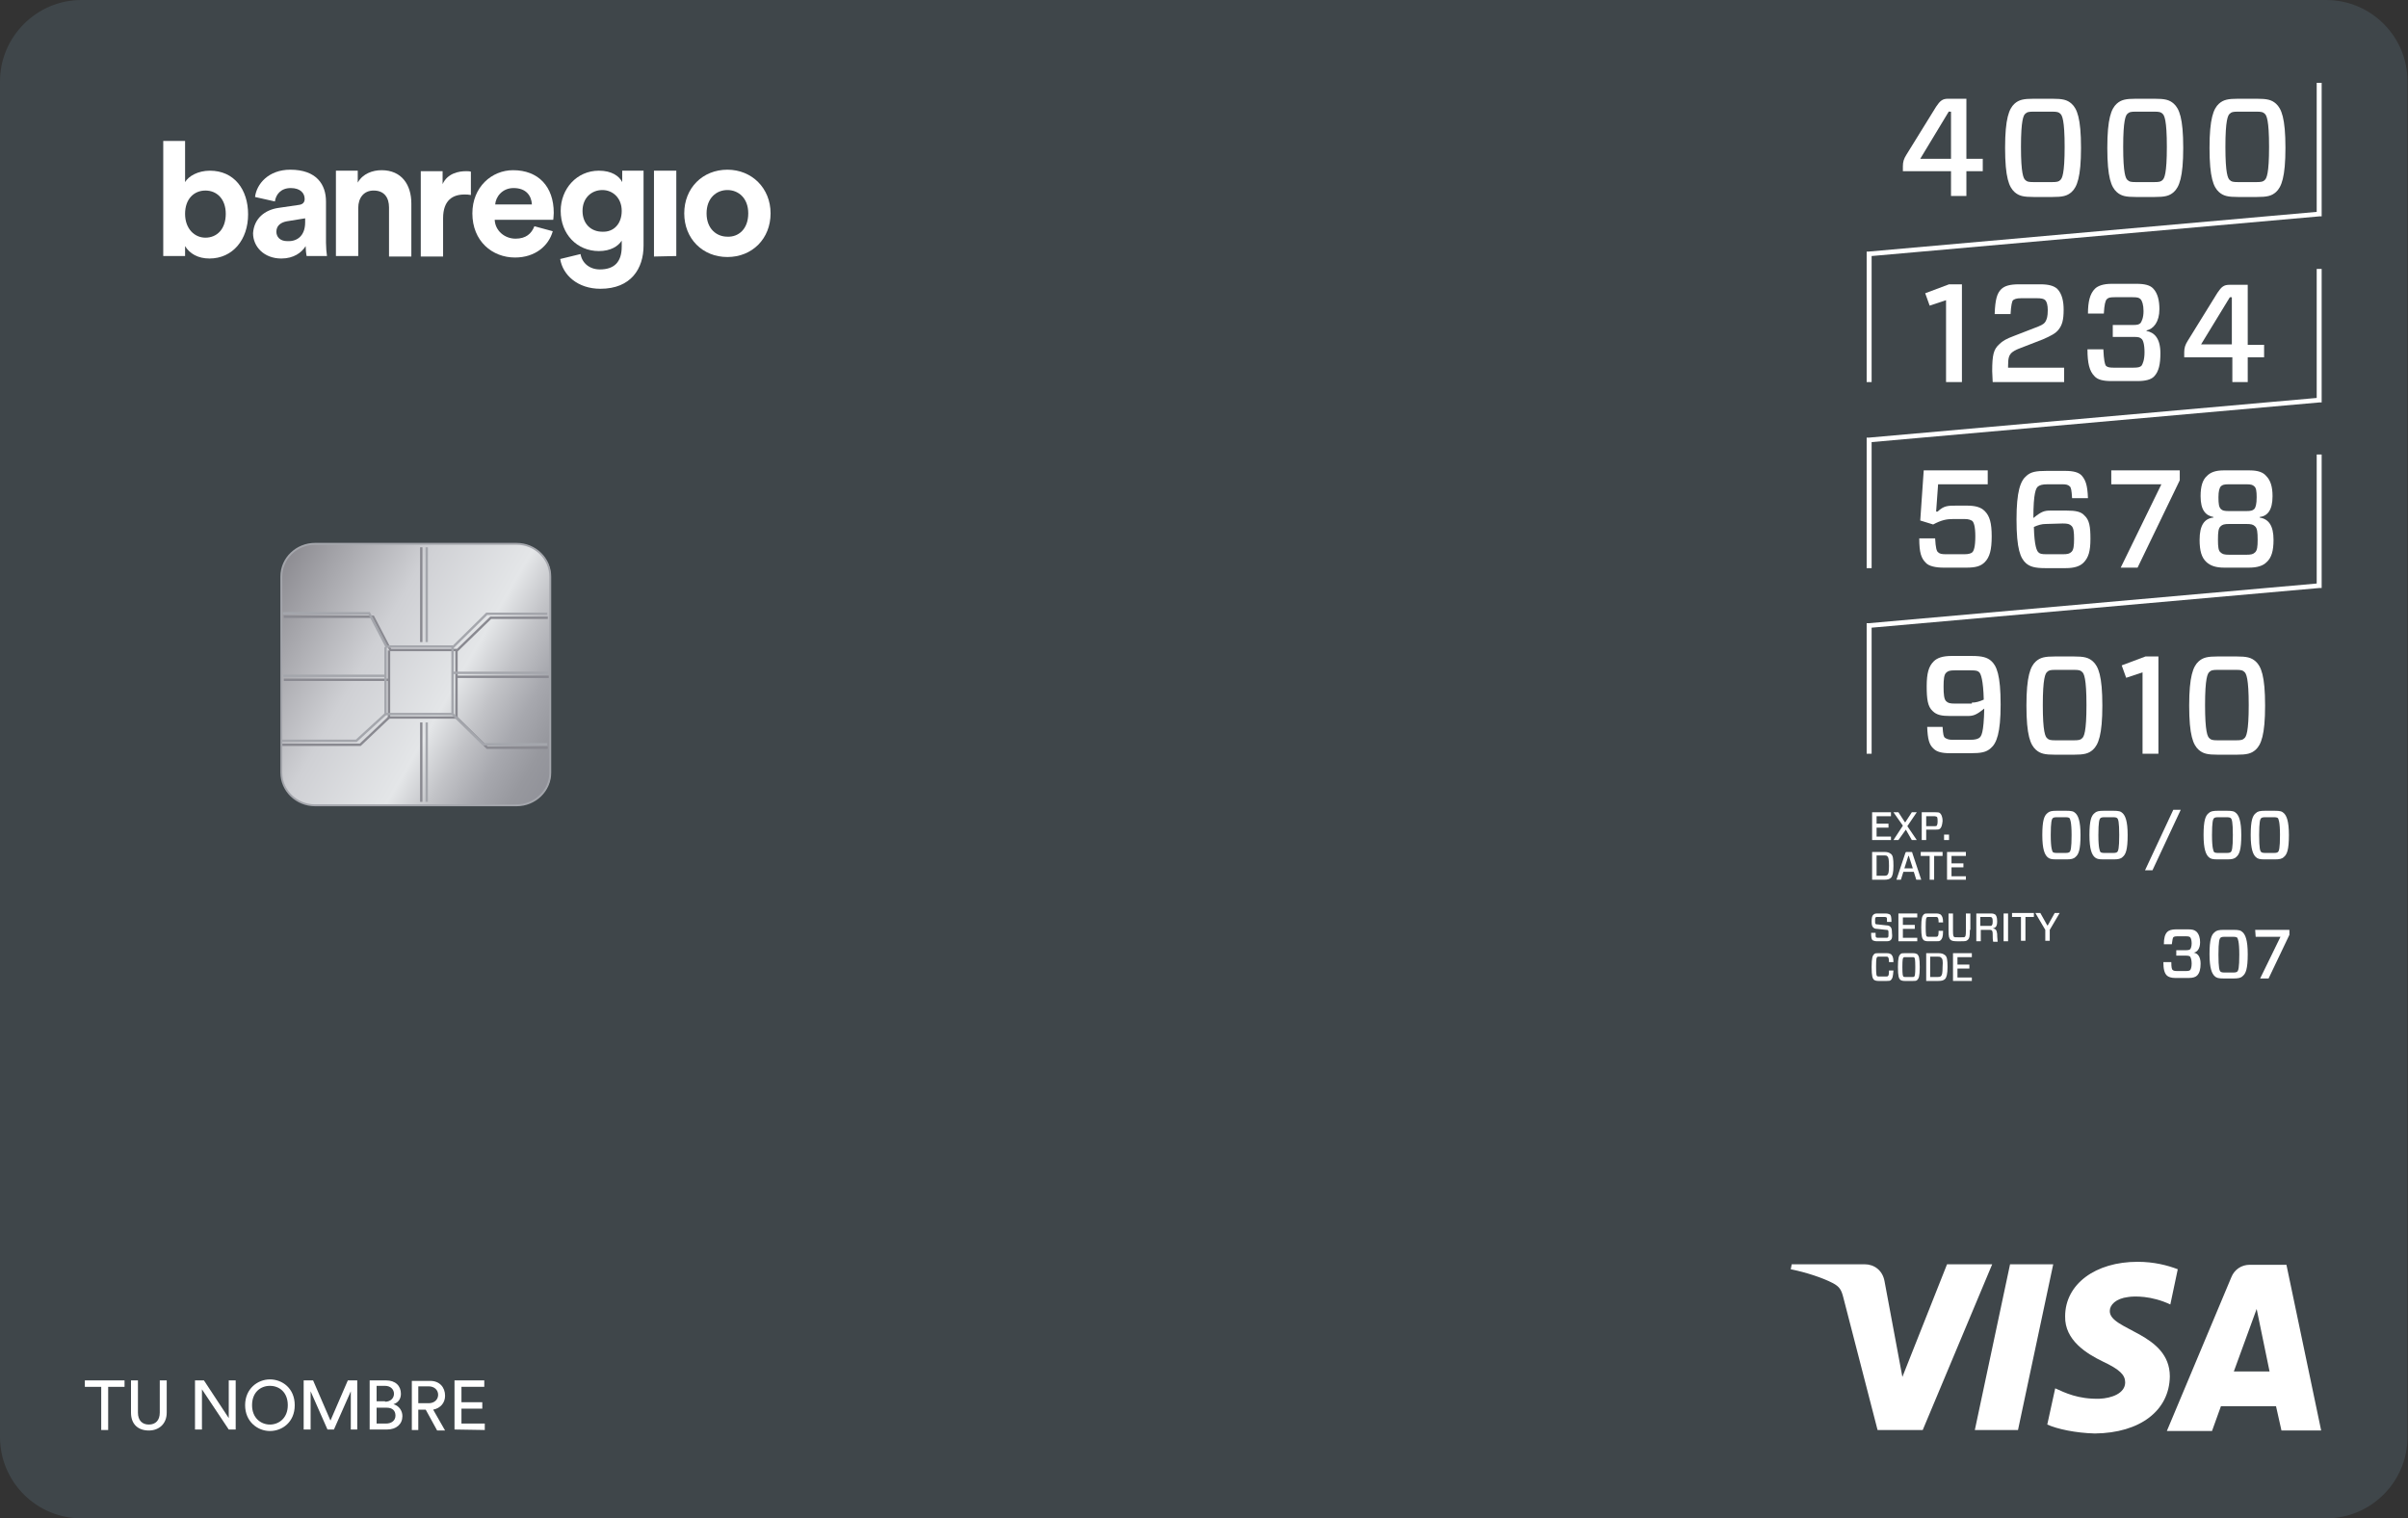<?xml version="1.0" encoding="utf-8"?>
<!-- Generator: Adobe Illustrator 22.1.0, SVG Export Plug-In . SVG Version: 6.00 Build 0)  -->
<svg version="1.1" id="Layer_1" xmlns="http://www.w3.org/2000/svg" xmlns:xlink="http://www.w3.org/1999/xlink" x="0px" y="0px"
	 viewBox="0 0 485.3 306" style="enable-background:new 0 0 485.3 306;" xml:space="preserve">
<rect x="0" y="0" width="485.3" height="306" fill="#333333" stroke="none"/>
<style type="text/css">
	.st0{fill:#3f464a;}
	.st1{clip-path:url(#SVGID_2_);fill:url(#SVGID_3_);}
	.st2{fill:none;stroke:#A4A6AC;stroke-width:0.38;}
	.st3{fill:none;stroke:#898990;stroke-width:0.476;}
	.st4{fill:none;stroke:#A4A6AC;stroke-width:0.476;}
	.st5{fill:#FFFFFF;}
</style>
<g>
	<g>
		<path class="st0" d="M16.4,306h452.4c9.1,0,16.4-7.4,16.4-16.4V16.4c0-9.1-7.4-16.4-16.4-16.4H16.4C7.4,0,0,7.4,0,16.4v273.2
			C0,298.7,7.4,306,16.4,306z"/>
	</g>
	<g>
		<g>
			<g>
				<g>
					<g>
						<g>
							<g>
								<defs>
									<path id="SVGID_1_" d="M63.5,109.6c-3.7,0-6.8,2.9-6.8,6.6v39.5c0,3.6,3,6.6,6.8,6.6h40.7c3.7,0,6.8-2.9,6.8-6.6v-39.5
										c0-3.6-3-6.6-6.8-6.6H63.5z"/>
								</defs>
								<clipPath id="SVGID_2_">
									<use xlink:href="#SVGID_1_"  style="overflow:visible;"/>
								</clipPath>
								
									<linearGradient id="SVGID_3_" gradientUnits="userSpaceOnUse" x1="-521.839" y1="5.155" x2="-519.832" y2="5.155" gradientTransform="matrix(31.626 18.259 -18.259 31.626 16647.988 9481.678)">
									<stop  offset="0" style="stop-color:#818086"/>
									<stop  offset="0.39" style="stop-color:#CFD0D4"/>
									<stop  offset="0.637" style="stop-color:#E4E6E8"/>
									<stop  offset="0.74" style="stop-color:#C2C3C7"/>
									<stop  offset="0.841" style="stop-color:#A7A8AE"/>
									<stop  offset="0.931" style="stop-color:#97989E"/>
									<stop  offset="1" style="stop-color:#919299"/>
								</linearGradient>
								<polygon class="st1" points="70.2,86.2 133.7,122.8 97.4,185.7 33.9,149.1 								"/>
							</g>
						</g>
						<path class="st2" d="M104.1,162.3c3.7,0,6.8-2.9,6.8-6.6v-39.5c0-3.6-3-6.6-6.8-6.6H63.5c-3.7,0-6.8,2.9-6.8,6.6v39.5
							c0,3.6,3,6.6,6.8,6.6H104.1z"/>
						<polyline class="st3" points="57.2,124.3 75.2,124.3 78.7,131 92.1,131 						"/>
						<polyline class="st3" points="78.4,131.1 78.4,144.6 92,144.6 98.2,150.7 110.4,150.7 						"/>
						<polyline class="st3" points="92,144.6 92,131.2 98.9,124.5 110.4,124.5 						"/>
						<line class="st3" x1="92" y1="136.4" x2="110.6" y2="136.4"/>
						<line class="st3" x1="78.4" y1="137" x2="57.2" y2="137"/>
						<polyline class="st3" points="78.4,144.6 72.6,150.1 56.9,150.1 						"/>
						<polyline class="st4" points="57,123.6 74.4,123.6 77.9,130.3 91.3,130.3 						"/>
						<polyline class="st4" points="77.7,130.4 77.7,143.9 91.2,143.9 97.4,150 110.3,150 						"/>
						<polyline class="st4" points="91.2,143.9 91.2,130.5 98.1,123.7 110.3,123.7 						"/>
						<line class="st4" x1="91.2" y1="135.6" x2="110.5" y2="135.6"/>
						<line class="st4" x1="77.6" y1="136.2" x2="57.1" y2="136.2"/>
						<polyline class="st4" points="77.7,143.9 71.8,149.3 56.7,149.3 						"/>
						<line class="st3" x1="84.9" y1="145.6" x2="84.9" y2="161.6"/>
						<line class="st4" x1="86" y1="145.6" x2="86" y2="161.6"/>
						<line class="st3" x1="84.9" y1="110.3" x2="84.9" y2="129.4"/>
						<line class="st4" x1="86" y1="110.3" x2="86" y2="129.4"/>
					</g>
				</g>
			</g>
		</g>
	</g>
</g>
<g>
	<path class="st5" d="M21.8,279.5v8.7h-1.4v-8.7h-3.3v-1.3h8v1.3H21.8z"/>
	<path class="st5" d="M26.4,284.7v-6.5h1.4v6.5c0,1.5,0.8,2.4,2.2,2.4c1.4,0,2.2-0.9,2.2-2.4v-6.5h1.4v6.5c0,2.3-1.6,3.6-3.6,3.6
		C27.9,288.3,26.4,287.1,26.4,284.7z"/>
	<path class="st5" d="M46.1,288.1l-5.4-8.1v8.1h-1.4v-9.9h1.8l5,7.6v-7.6h1.4v9.9H46.1z"/>
	<path class="st5" d="M54.4,278c2.5,0,5,1.8,5,5.2s-2.5,5.2-5,5.2s-5-1.9-5-5.2S51.9,278,54.4,278z M54.4,287.1
		c1.8,0,3.6-1.3,3.6-3.9s-1.7-3.9-3.6-3.9c-1.9,0-3.6,1.3-3.6,3.9S52.6,287.1,54.4,287.1z"/>
	<path class="st5" d="M70.7,288.1v-7.7l-3.4,7.7H66l-3.4-7.7v7.7h-1.4v-9.9h1.9l3.5,8.1l3.5-8.1H72v9.9H70.7z"/>
	<path class="st5" d="M77.8,278.2c1.9,0,3,1.1,3,2.7c0,1.1-0.6,1.8-1.5,2.1c1.1,0.3,1.8,1.3,1.8,2.4c0,1.6-1.2,2.7-3.1,2.7h-3.5
		v-9.9L77.8,278.2L77.8,278.2z M77.6,282.5c1.1,0,1.8-0.7,1.8-1.6s-0.7-1.6-1.8-1.6h-1.7v3.1h1.7V282.5z M77.8,286.9
		c1.1,0,1.9-0.6,1.9-1.6s-0.6-1.6-1.8-1.6h-2v3.2H77.8z"/>
	<path class="st5" d="M85.8,284.1h-1.5v4.1H83v-9.9h3.7c1.9,0,3,1.3,3,3c0,1.4-0.9,2.5-2.4,2.8l2.4,4.2h-1.6L85.8,284.1z
		 M86.4,282.8c1.1,0,1.9-0.7,1.9-1.7s-0.8-1.7-1.9-1.7h-2.1v3.4L86.4,282.8L86.4,282.8z"/>
	<path class="st5" d="M91.6,288.1v-9.9h6v1.3H93v3.1h4.2v1.3H93v3h4.7v1.3L91.6,288.1L91.6,288.1z"/>
</g>
<g>
	<g>
		<path class="st5" d="M387,104.9l0.7-10.1h12.9v2.8h-10l-0.4,5.5h0.3c1.3-1.2,2-1.2,4-1.2h1.8c1.8,0,2.9,0.3,3.7,1.1
			c1,1,1.4,2.4,1.4,5.1s-0.4,4.2-1.4,5.2c-0.8,0.8-1.8,1.1-3.7,1.1h-4.6c-1.6,0-3-0.3-3.6-1c-0.9-0.9-1.3-2-1.3-4.9h3.2
			c0.1,1.9,0.3,2.6,0.6,2.8c0.3,0.3,0.7,0.4,1.6,0.4h3.7c0.9,0,1.4-0.2,1.6-0.4c0.3-0.3,0.6-1.1,0.6-3.2c0-2-0.3-2.8-0.6-3.1
			c-0.3-0.2-0.7-0.4-1.6-0.4h-2.2c-1.4,0-2.4,0.2-4.1,1.1L387,104.9z"/>
		<path class="st5" d="M409.8,104.4c1.6-1.3,2.2-1.5,3.4-1.5h3.3c1.8,0,2.9,0.2,3.6,1c1,0.9,1.2,2.3,1.2,4.7c0,2.5-0.4,3.8-1.4,4.8
			c-0.7,0.7-1.8,1.1-3.6,1.1h-4.1c-2.1,0-3.1-0.3-3.9-1c-1.1-1-1.9-2.8-1.9-8.8c0-5.7,0.8-7.8,2-8.8c0.9-0.8,1.9-1,4.1-1h3.7
			c1.7,0,2.7,0.3,3.3,0.9c0.8,0.9,1.2,1.9,1.3,4.6h-3.2c-0.1-1.6-0.2-2.2-0.5-2.4c-0.3-0.3-0.7-0.4-1.5-0.4h-2.9
			c-1.2,0-1.6,0.2-1.9,0.4C410.3,98.3,409.8,99.4,409.8,104.4z M412.3,105.6c-0.8,0-1.5,0.2-2.4,0.6c0.1,3.9,0.6,4.8,0.9,5.1
			c0.3,0.3,0.6,0.4,1.7,0.4h3.2c1,0,1.4-0.1,1.8-0.5s0.5-1.2,0.5-2.6s-0.1-2.2-0.5-2.6s-0.8-0.5-1.8-0.5L412.3,105.6L412.3,105.6z"
			/>
		<path class="st5" d="M425.5,94.8h13.8v2l-8.5,17.6h-3.4l8.2-16.8h-10.1V94.8z"/>
		<path class="st5" d="M453.4,94.8c1.7,0,2.7,0.4,3.3,1.1c0.9,0.9,1.3,2.2,1.3,4.1c0,2.8-1,4-2.6,4.2v0.1c1.8,0.3,2.8,1.6,2.8,4.5
			c0,2.2-0.4,3.6-1.4,4.5c-0.7,0.7-1.8,1.1-3.6,1.1h-4.9c-1.8,0-2.8-0.4-3.6-1.1c-1-0.9-1.4-2.3-1.4-4.5c0-3,1-4.3,2.8-4.5v-0.1
			c-1.6-0.3-2.6-1.4-2.6-4.2c0-2,0.4-3.3,1.3-4.1c0.7-0.7,1.7-1.1,3.3-1.1H453.4z M452.7,111.8c1,0,1.4-0.1,1.8-0.5s0.5-1.1,0.5-2.5
			c0-1.6-0.1-2.3-0.5-2.7c-0.4-0.4-0.8-0.5-1.8-0.5h-3.4c-1,0-1.4,0.1-1.8,0.5s-0.5,1.1-0.5,2.7c0,1.4,0.1,2.2,0.5,2.5
			c0.4,0.4,0.8,0.5,1.8,0.5H452.7z M452.7,103c0.9,0,1.3-0.1,1.6-0.4c0.3-0.3,0.5-1,0.5-2.4c0-1.2-0.1-1.9-0.5-2.2
			c-0.3-0.3-0.7-0.4-1.6-0.4h-3.5c-0.9,0-1.3,0.1-1.6,0.4c-0.3,0.3-0.5,1-0.5,2.2c0,1.4,0.1,2,0.5,2.4c0.3,0.3,0.7,0.4,1.6,0.4
			H452.7z"/>
	</g>
	<g>
		<g>
			<path class="st5" d="M393.2,39.5v-5h-9.7v-1c0-0.9,0.2-1.5,0.7-2.3l6-9.7c0.8-1.2,1.3-1.6,2.4-1.6h3.7V32h3.3v2.5h-3.3v5H393.2z
				 M392.8,22.4L387,32h6.2v-9.5h-0.4V22.4z"/>
			<path class="st5" d="M413.6,19.9c2.1,0,3,0.2,3.9,1c1.1,1,1.9,2.9,1.9,8.9c0,5.9-0.8,7.9-1.9,8.9c-0.9,0.8-1.8,1-3.9,1h-3.7
				c-2.1,0-3-0.2-3.9-1c-1.1-1-1.9-2.9-1.9-8.9c0-5.9,0.8-7.9,1.9-8.9c0.9-0.8,1.8-1,3.9-1C409.9,19.9,413.6,19.9,413.6,19.9z
				 M409.9,22.5c-1.1,0-1.4,0.1-1.7,0.4c-0.4,0.3-0.9,1.3-0.9,6.7s0.5,6.4,0.9,6.7c0.3,0.3,0.6,0.4,1.7,0.4h3.6
				c1.1,0,1.4-0.1,1.7-0.4c0.4-0.3,0.9-1.3,0.9-6.7s-0.5-6.4-0.9-6.7c-0.3-0.3-0.6-0.4-1.7-0.4C413.5,22.5,409.9,22.5,409.9,22.5z"
				/>
			<path class="st5" d="M434.2,19.9c2.1,0,3,0.2,3.9,1c1.1,1,1.9,2.9,1.9,8.9c0,5.9-0.8,7.9-1.9,8.9c-0.9,0.8-1.8,1-3.9,1h-3.7
				c-2.1,0-3-0.2-3.9-1c-1.1-1-1.9-2.9-1.9-8.9c0-5.9,0.8-7.9,1.9-8.9c0.9-0.8,1.8-1,3.9-1C430.5,19.9,434.2,19.9,434.2,19.9z
				 M430.5,22.5c-1.1,0-1.4,0.1-1.7,0.4c-0.4,0.3-0.9,1.3-0.9,6.7s0.5,6.4,0.9,6.7c0.3,0.3,0.6,0.4,1.7,0.4h3.6
				c1.1,0,1.4-0.1,1.7-0.4c0.4-0.3,0.9-1.3,0.9-6.7s-0.5-6.4-0.9-6.7c-0.3-0.3-0.6-0.4-1.7-0.4C434.1,22.5,430.5,22.5,430.5,22.5z"
				/>
			<path class="st5" d="M454.8,19.9c2.1,0,3,0.2,3.9,1c1.1,1,1.9,2.9,1.9,8.9c0,5.9-0.8,7.9-1.9,8.9c-0.9,0.8-1.8,1-3.9,1h-3.7
				c-2.1,0-3-0.2-3.9-1c-1.1-1-1.9-2.9-1.9-8.9c0-5.9,0.8-7.9,1.9-8.9c0.9-0.8,1.8-1,3.9-1C451.1,19.9,454.8,19.9,454.8,19.9z
				 M451.1,22.5c-1.1,0-1.4,0.1-1.7,0.4c-0.4,0.3-0.9,1.3-0.9,6.7s0.5,6.4,0.9,6.7c0.3,0.3,0.6,0.4,1.7,0.4h3.6
				c1.1,0,1.4-0.1,1.7-0.4c0.4-0.3,0.9-1.3,0.9-6.7s-0.5-6.4-0.9-6.7c-0.3-0.3-0.6-0.4-1.7-0.4C454.7,22.5,451.1,22.5,451.1,22.5z"
				/>
		</g>
		<g>
			<path class="st5" d="M392.2,77V60.5l-3.3,1.1l-0.9-2.5l4.8-1.8h2.6V77H392.2z"/>
			<path class="st5" d="M401.5,74.8c0-3.3,0.3-4.4,1.4-5.4c0.7-0.7,1.4-1.1,3-1.7l4.9-1.9c1-0.4,1.3-0.7,1.5-1.1s0.4-0.9,0.4-2.2
				c0-1-0.2-1.7-0.5-2s-0.8-0.4-1.8-0.4h-3c-1.1,0-1.4,0.2-1.7,0.4c-0.2,0.2-0.4,1-0.5,2.8H402c0.1-3,0.5-4.2,1.3-5
				c0.7-0.7,1.8-1,3.6-1h4.3c1.7,0,2.7,0.3,3.4,0.9c1,1,1.3,2.6,1.3,4.2c0,2.1-0.3,3.1-1,4c-0.6,0.8-1.6,1.3-3.2,2l-4.9,1.9
				c-0.5,0.2-1.1,0.5-1.5,0.9c-0.4,0.5-0.6,0.9-0.6,2.6v0.3H416V77h-14.4L401.5,74.8L401.5,74.8z"/>
			<path class="st5" d="M425.8,68.1v-2.6h4c1,0,1.3-0.1,1.6-0.4c0.2-0.3,0.6-1,0.6-2.4c0-1.3-0.3-2.1-0.6-2.4
				c-0.3-0.3-0.6-0.4-1.6-0.4h-3.6c-1,0-1.3,0.1-1.6,0.4c-0.3,0.3-0.5,1.1-0.6,2.9h-3.2c0-2.4,0.4-4,1.4-5c0.6-0.6,1.7-1,3.4-1h5
				c1.7,0,2.7,0.3,3.3,0.9c1,1,1.3,2.6,1.3,4.2c0,2.6-1.2,4-2.6,4.3v0.1c1.6,0.3,2.8,1.5,2.8,4.5c0,2.1-0.3,3.7-1.3,4.7
				c-0.6,0.6-1.7,0.9-3.3,0.9h-5.3c-1.7,0-2.8-0.3-3.4-1c-1-1-1.4-2.6-1.4-5.4h3.2c0.1,2.2,0.3,3,0.5,3.3c0.3,0.3,0.7,0.4,1.6,0.4
				h3.9c1,0,1.4-0.1,1.7-0.4c0.2-0.3,0.6-1.1,0.6-2.7s-0.3-2.5-0.6-2.7c-0.3-0.3-0.6-0.4-1.6-0.4h-4.2V68.1z"/>
			<path class="st5" d="M449.9,77v-5h-9.7v-1c0-0.9,0.2-1.5,0.7-2.3l6-9.7c0.8-1.2,1.3-1.6,2.4-1.6h3.7v12.1h3.3V72H453v5H449.9z
				 M449.4,59.9l-5.8,9.5h6.2v-9.5H449.4z"/>
		</g>
		<g>
			<path class="st5" d="M399.9,142.8c-1.6,1.3-2.2,1.5-3.4,1.5h-3.4c-1.8,0-2.8-0.2-3.6-1c-1-0.9-1.2-2.4-1.2-5s0.4-4,1.4-5
				c0.7-0.7,1.8-1.1,3.6-1.1h4.1c2.1,0,3.1,0.3,3.9,1c1.1,1,1.9,2.8,1.9,8.8c0,5.7-0.8,7.8-2,8.8c-0.9,0.8-1.9,1-4.1,1H393
				c-1.7,0-2.7-0.3-3.3-0.9c-0.9-0.8-1.2-1.9-1.3-4.4h3.1c0.1,1.5,0.2,2,0.5,2.2s0.7,0.4,1.5,0.4h3.5c1.2,0,1.6-0.2,1.9-0.4
				C399.3,148.4,399.8,147.8,399.9,142.8z M397.4,141.6c0.8,0,1.5-0.2,2.4-0.6c-0.1-4-0.6-5.2-0.9-5.5s-0.6-0.4-1.7-0.4H394
				c-1,0-1.4,0.1-1.8,0.5s-0.5,1.3-0.5,2.8s0.1,2.5,0.5,2.9s0.8,0.5,1.8,0.5h3.4V141.6z"/>
			<path class="st5" d="M417.9,132.3c2.1,0,3,0.2,3.9,1c1.1,1,1.9,2.9,1.9,8.9c0,5.9-0.8,7.9-1.9,8.9c-0.9,0.8-1.8,1-3.9,1h-3.7
				c-2.1,0-3-0.2-3.9-1c-1.1-1-1.9-2.9-1.9-8.9c0-5.9,0.8-7.9,1.9-8.9c0.9-0.8,1.8-1,3.9-1H417.9z M414.3,135
				c-1.1,0-1.4,0.1-1.7,0.4c-0.4,0.3-0.9,1.3-0.9,6.7s0.5,6.4,0.9,6.7c0.3,0.3,0.6,0.4,1.7,0.4h3.6c1.1,0,1.4-0.1,1.7-0.4
				c0.4-0.3,0.9-1.3,0.9-6.7s-0.5-6.4-0.9-6.7c-0.3-0.3-0.6-0.4-1.7-0.4H414.3z"/>
			<path class="st5" d="M431.8,151.9v-16.4l-3.3,1.1l-0.9-2.5l4.8-1.8h2.6v19.6L431.8,151.9L431.8,151.9z"/>
			<path class="st5" d="M450.7,132.3c2.1,0,3,0.2,3.9,1c1.1,1,1.9,2.9,1.9,8.9c0,5.9-0.8,7.9-1.9,8.9c-0.9,0.8-1.8,1-3.9,1H447
				c-2.1,0-3-0.2-3.9-1c-1.1-1-1.9-2.9-1.9-8.9c0-5.9,0.8-7.9,1.9-8.9c0.9-0.8,1.8-1,3.9-1H450.7z M447,135c-1.1,0-1.4,0.1-1.7,0.4
				c-0.4,0.3-0.9,1.3-0.9,6.7s0.5,6.4,0.9,6.7c0.3,0.3,0.6,0.4,1.7,0.4h3.6c1.1,0,1.4-0.1,1.7-0.4c0.4-0.3,0.9-1.3,0.9-6.7
				s-0.5-6.4-0.9-6.7c-0.3-0.3-0.6-0.4-1.7-0.4H447z"/>
		</g>
		<polygon class="st5" points="377.2,151.9 376.2,151.9 376.2,125.6 376.6,125.6 466.9,117.6 466.9,91.6 467.9,91.6 467.9,118.5 
			467.5,118.5 377.2,126.5 		"/>
		<polygon class="st5" points="377.2,114.5 376.2,114.5 376.2,88.2 376.6,88.2 466.9,80.2 466.9,54.2 467.9,54.2 467.9,81.1 
			467.5,81.1 377.2,89.1 		"/>
		<polygon class="st5" points="377.2,77 376.2,77 376.2,50.7 376.6,50.7 466.9,42.7 466.9,16.7 467.9,16.7 467.9,43.6 467.5,43.6 
			377.2,51.6 		"/>
		<g>
			<path class="st5" d="M381.1,169.3h-3.8v-5.6h3.8v0.8h-2.9v1.5h2.4v0.8h-2.4v1.8h2.9V169.3z"/>
			<path class="st5" d="M384.1,167.2L384.1,167.2l-1.5,2.1h-1l1.9-2.9l-1.9-2.7h1l1.3,2h0.1l1.3-2h1l-1.9,2.8l1.9,2.8h-1
				L384.1,167.2z"/>
			<path class="st5" d="M391,167c-0.2,0.2-0.5,0.2-0.9,0.2h-1.9v2.1h-0.9v-5.6h2.8c0.4,0,0.7,0,0.9,0.2c0.2,0.2,0.5,0.6,0.5,1.6
				C391.4,166.5,391.2,166.8,391,167z M389.9,166.5c0.3,0,0.4,0,0.4-0.1c0.1-0.1,0.2-0.3,0.2-0.9c0-0.7-0.1-0.9-0.2-0.9
				s-0.2-0.1-0.4-0.1h-1.7v2H389.9z"/>
			<path class="st5" d="M392.8,168.2v1.1h-1v-1.1H392.8z"/>
		</g>
		<g>
			<path class="st5" d="M379.7,171.7c0.7,0,1,0.1,1.4,0.4c0.4,0.3,0.5,1,0.5,2.4s-0.2,2.1-0.5,2.4c-0.3,0.3-0.7,0.4-1.4,0.4h-2.4
				v-5.6L379.7,171.7L379.7,171.7z M380.4,172.6c-0.2-0.2-0.3-0.2-0.7-0.2h-1.5v4.1h1.5c0.3,0,0.5,0,0.7-0.2s0.3-0.6,0.3-1.8
				C380.7,173.2,380.6,172.8,380.4,172.6z"/>
			<path class="st5" d="M385.7,175.7h-2.1l-0.5,1.6h-0.9l1.8-5.4c0.1-0.2,0.1-0.2,0.3-0.2h0.8c0.2,0,0.3,0,0.3,0.2l1.8,5.4h-1
				L385.7,175.7z M383.8,175h1.7l-0.8-2.5h-0.1L383.8,175z"/>
			<path class="st5" d="M389.8,172.5v4.8h-0.9v-4.8h-1.8v-0.8h4.4v0.8H389.8z"/>
			<path class="st5" d="M396.2,177.3h-3.8v-5.6h3.8v0.8h-2.9v1.5h2.4v0.8h-2.4v1.8h2.9V177.3z"/>
		</g>
		<g>
			<path class="st5" d="M416.4,163.4c1.1,0,1.5,0.1,1.9,0.5c0.5,0.5,1,1.5,1,4.4c0,3-0.4,3.9-1,4.4c-0.4,0.4-0.9,0.5-1.9,0.5h-1.9
				c-1.1,0-1.5-0.1-1.9-0.5c-0.5-0.5-1-1.5-1-4.4c0-3,0.4-3.9,1-4.4c0.4-0.4,0.9-0.5,1.9-0.5H416.4z M414.5,164.7
				c-0.5,0-0.7,0.1-0.8,0.2c-0.2,0.2-0.4,0.7-0.4,3.4s0.3,3.2,0.4,3.4c0.1,0.1,0.3,0.2,0.8,0.2h1.8c0.5,0,0.7-0.1,0.8-0.2
				c0.2-0.2,0.4-0.7,0.4-3.4s-0.3-3.2-0.4-3.4c-0.1-0.1-0.3-0.2-0.8-0.2H414.5z"/>
			<path class="st5" d="M425.9,163.4c1.1,0,1.5,0.1,1.9,0.5c0.5,0.5,1,1.5,1,4.4c0,3-0.4,3.9-1,4.4c-0.4,0.4-0.9,0.5-1.9,0.5H424
				c-1.1,0-1.5-0.1-1.9-0.5c-0.5-0.5-1-1.5-1-4.4c0-3,0.4-3.9,1-4.4c0.4-0.4,0.9-0.5,1.9-0.5H425.9z M424.1,164.7
				c-0.5,0-0.7,0.1-0.8,0.2c-0.2,0.2-0.4,0.7-0.4,3.4s0.3,3.2,0.4,3.4c0.1,0.1,0.3,0.2,0.8,0.2h1.8c0.5,0,0.7-0.1,0.8-0.2
				c0.2-0.2,0.4-0.7,0.4-3.4s-0.2-3.2-0.4-3.4c-0.1-0.1-0.3-0.2-0.8-0.2H424.1z"/>
			<path class="st5" d="M432.3,175.4l5.7-12.2h1.5l-5.7,12.2H432.3z"/>
			<path class="st5" d="M448.8,163.4c1.1,0,1.5,0.1,1.9,0.5c0.5,0.5,1,1.5,1,4.4c0,3-0.4,3.9-1,4.4c-0.4,0.4-0.9,0.5-1.9,0.5H447
				c-1.1,0-1.5-0.1-1.9-0.5c-0.5-0.5-1-1.5-1-4.4c0-3,0.4-3.9,1-4.4c0.4-0.4,0.9-0.5,1.9-0.5H448.8z M447,164.7
				c-0.5,0-0.7,0.1-0.8,0.2c-0.2,0.2-0.4,0.7-0.4,3.4s0.3,3.2,0.4,3.4c0.1,0.1,0.3,0.2,0.8,0.2h1.8c0.5,0,0.7-0.1,0.8-0.2
				c0.2-0.2,0.4-0.7,0.4-3.4s-0.2-3.2-0.4-3.4c-0.1-0.1-0.3-0.2-0.8-0.2H447z"/>
			<path class="st5" d="M458.4,163.4c1.1,0,1.5,0.1,1.9,0.5c0.5,0.5,1,1.5,1,4.4c0,3-0.4,3.9-1,4.4c-0.4,0.4-0.9,0.5-1.9,0.5h-1.9
				c-1.1,0-1.5-0.1-1.9-0.5c-0.5-0.5-1-1.5-1-4.4c0-3,0.4-3.9,1-4.4c0.4-0.4,0.9-0.5,1.9-0.5H458.4z M456.5,164.7
				c-0.5,0-0.7,0.1-0.8,0.2c-0.2,0.2-0.4,0.7-0.4,3.4s0.2,3.2,0.4,3.4c0.1,0.1,0.3,0.2,0.8,0.2h1.8c0.5,0,0.7-0.1,0.8-0.2
				c0.2-0.2,0.4-0.7,0.4-3.4s-0.3-3.2-0.4-3.4c-0.1-0.1-0.3-0.2-0.8-0.2H456.5z"/>
		</g>
		<g>
			<path class="st5" d="M438.6,192.8v-1.3h2c0.5,0,0.7-0.1,0.8-0.2c0.1-0.1,0.3-0.5,0.3-1.2s-0.2-1.1-0.3-1.2
				c-0.1-0.1-0.3-0.2-0.8-0.2h-1.8c-0.5,0-0.7,0.1-0.8,0.2c-0.1,0.1-0.2,0.6-0.3,1.4h-1.6c0-1.2,0.2-2,0.7-2.5
				c0.3-0.3,0.9-0.5,1.7-0.5h2.5c0.8,0,1.3,0.1,1.7,0.5c0.5,0.5,0.7,1.3,0.7,2.1c0,1.3-0.6,2-1.3,2.1l0,0c0.8,0.1,1.4,0.8,1.4,2.2
				c0,1.1-0.2,1.9-0.7,2.4c-0.3,0.3-0.8,0.5-1.7,0.5h-2.7c-0.8,0-1.4-0.2-1.7-0.5c-0.5-0.5-0.7-1.3-0.7-2.7h1.6
				c0,1.1,0.1,1.5,0.3,1.6c0.1,0.1,0.3,0.2,0.8,0.2h1.9c0.5,0,0.7-0.1,0.8-0.2c0.1-0.1,0.3-0.5,0.3-1.3s-0.2-1.2-0.3-1.4
				c-0.1-0.1-0.3-0.2-0.8-0.2h-2V192.8z"/>
			<path class="st5" d="M450.1,187.4c1.1,0,1.5,0.1,1.9,0.5c0.5,0.5,1,1.5,1,4.4c0,3-0.4,3.9-1,4.4c-0.4,0.4-0.9,0.5-1.9,0.5h-1.9
				c-1.1,0-1.5-0.1-1.9-0.5c-0.5-0.5-1-1.5-1-4.4c0-3,0.4-3.9,1-4.4c0.4-0.4,0.9-0.5,1.9-0.5H450.1z M448.3,188.8
				c-0.5,0-0.7,0.1-0.8,0.2c-0.2,0.2-0.4,0.7-0.4,3.4s0.2,3.2,0.4,3.4c0.1,0.1,0.3,0.2,0.8,0.2h1.8c0.5,0,0.7-0.1,0.8-0.2
				c0.2-0.2,0.4-0.7,0.4-3.4s-0.3-3.2-0.4-3.4c-0.1-0.1-0.3-0.2-0.8-0.2H448.3z"/>
			<path class="st5" d="M454.5,187.4h6.9v1l-4.2,8.8h-1.7l4.1-8.4h-5L454.5,187.4L454.5,187.4z"/>
		</g>
		<g>
			<path class="st5" d="M381.1,189.4c-0.2,0.2-0.4,0.3-0.9,0.3h-1.9c-0.4,0-0.7-0.1-0.9-0.2c-0.2-0.2-0.3-0.5-0.3-1.5h0.9
				c0,0.7,0,0.8,0.1,0.9c0,0,0.1,0.1,0.4,0.1h1.6c0.2,0,0.3,0,0.4-0.1s0.1-0.3,0.1-0.8c0-0.4,0-0.5-0.1-0.6s-0.1-0.1-0.4-0.1
				l-1.8-0.2c-0.4,0-0.6-0.1-0.8-0.3c-0.2-0.2-0.3-0.5-0.3-1.2s0.1-1.1,0.3-1.3c0.2-0.2,0.4-0.3,0.8-0.3h1.7c0.4,0,0.7,0.1,0.9,0.2
				c0.2,0.2,0.3,0.5,0.3,1.5h-0.9c0-0.7,0-0.8-0.1-0.9c0,0-0.1-0.1-0.4-0.1h-1.4c-0.2,0-0.3,0-0.4,0.1s-0.1,0.3-0.1,0.7
				s0,0.5,0.1,0.6s0.1,0.1,0.4,0.1l1.8,0.2c0.4,0,0.6,0.1,0.8,0.3c0.2,0.2,0.3,0.5,0.3,1.2C381.4,188.8,381.3,189.2,381.1,189.4z"/>
			<path class="st5" d="M386.4,189.7h-3.8v-5.6h3.8v0.8h-2.9v1.5h2.4v0.8h-2.4v1.8h2.9V189.7z"/>
			<path class="st5" d="M391.1,189.5c-0.2,0.2-0.4,0.2-0.9,0.2h-1.6c-0.5,0-0.7-0.1-0.9-0.2c-0.3-0.3-0.5-0.7-0.5-2.6
				s0.2-2.3,0.5-2.6c0.2-0.2,0.4-0.2,0.9-0.2h1.6c0.5,0,0.7,0.1,0.9,0.2c0.3,0.3,0.5,0.6,0.5,1.6h-0.9c0-0.7-0.1-0.9-0.2-1
				s-0.1-0.1-0.4-0.1h-1.4c-0.3,0-0.3,0-0.4,0.1s-0.2,0.3-0.2,1.9s0.1,1.9,0.2,1.9c0.1,0.1,0.1,0.1,0.4,0.1h1.4c0.3,0,0.3,0,0.4-0.1
				s0.2-0.2,0.2-1.1h0.9C391.6,188.9,391.4,189.2,391.1,189.5z"/>
			<path class="st5" d="M397,187.4c0,1.4-0.1,1.7-0.4,2s-0.6,0.3-1.4,0.3h-0.8c-0.7,0-1.1-0.1-1.3-0.3c-0.3-0.3-0.4-0.6-0.4-2v-3.3
				h0.9v3.5c0,1,0.1,1.1,0.2,1.2c0.1,0.1,0.2,0.1,0.9,0.1h0.5c0.6,0,0.7,0,0.8-0.1c0.1-0.1,0.2-0.2,0.2-1.2v-3.5h0.9v3.3H397z"/>
			<path class="st5" d="M401.4,187.5c-0.1-0.1-0.3-0.1-0.6-0.1h-1.6v2.3h-0.9v-5.6h3c0.4,0,0.6,0.1,0.8,0.2c0.2,0.2,0.4,0.5,0.4,1.4
				c0,1-0.3,1.3-0.9,1.4l0,0c0.6,0.1,0.8,0.3,0.9,1.1c0,0.8,0.1,1.3,0.1,1.6h-0.9c-0.1-0.4-0.1-0.9-0.1-1.5
				C401.6,187.7,401.5,187.6,401.4,187.5z M401.1,186.6c0.2,0,0.3,0,0.3-0.1c0.1-0.1,0.2-0.2,0.2-0.8s-0.1-0.7-0.2-0.8
				c0,0-0.1-0.1-0.4-0.1h-1.9v1.8L401.1,186.6L401.1,186.6z"/>
			<path class="st5" d="M403.8,189.7v-5.6h0.9v5.6H403.8z"/>
			<path class="st5" d="M408.2,184.8v4.8h-0.9v-4.8h-1.8V184h4.4v0.8H408.2z"/>
			<path class="st5" d="M413.1,187.4v2.2h-0.9v-2.2l-2-3.4h1l1.4,2.5h0.1l1.4-2.5h1L413.1,187.4z"/>
		</g>
		<g>
			<path class="st5" d="M381.1,197.5c-0.2,0.2-0.4,0.2-0.9,0.2h-1.6c-0.5,0-0.7-0.1-0.9-0.2c-0.3-0.3-0.5-0.7-0.5-2.6
				s0.2-2.3,0.5-2.6c0.2-0.2,0.4-0.2,0.9-0.2h1.6c0.5,0,0.7,0.1,0.9,0.2c0.3,0.3,0.5,0.6,0.5,1.6h-0.9c0-0.7-0.1-0.9-0.2-1
				s-0.1-0.1-0.4-0.1h-1.4c-0.3,0-0.3,0-0.4,0.1s-0.2,0.3-0.2,1.9s0.1,1.9,0.2,1.9c0.1,0.1,0.1,0.1,0.4,0.1h1.4c0.3,0,0.3,0,0.4-0.1
				s0.2-0.2,0.2-1.1h0.9C381.5,196.9,381.4,197.2,381.1,197.5z"/>
			<path class="st5" d="M385.5,192.1c0.5,0,0.7,0.1,0.9,0.2c0.3,0.3,0.5,0.7,0.5,2.6s-0.2,2.3-0.5,2.6c-0.2,0.2-0.4,0.2-0.9,0.2
				h-1.6c-0.5,0-0.7-0.1-0.9-0.2c-0.3-0.3-0.5-0.7-0.5-2.6s0.2-2.3,0.5-2.6c0.2-0.2,0.4-0.2,0.9-0.2H385.5z M383.6,196.8
				c0.1,0.1,0.1,0.1,0.4,0.1h1.4c0.3,0,0.3,0,0.4-0.1s0.2-0.3,0.2-1.9s-0.1-1.9-0.2-1.9c-0.1-0.1-0.1-0.1-0.4-0.1H384
				c-0.3,0-0.3,0-0.4,0.1s-0.2,0.3-0.2,1.9S383.5,196.7,383.6,196.8z"/>
			<path class="st5" d="M390.6,192.1c0.7,0,1,0.1,1.4,0.4c0.4,0.3,0.5,1,0.5,2.4s-0.2,2.1-0.5,2.4c-0.3,0.3-0.7,0.4-1.4,0.4h-2.4
				v-5.6L390.6,192.1L390.6,192.1z M391.2,193c-0.2-0.2-0.3-0.2-0.7-0.2H389v4.1h1.5c0.3,0,0.5,0,0.7-0.2s0.3-0.6,0.3-1.8
				C391.6,193.6,391.5,193.2,391.2,193z"/>
			<path class="st5" d="M397.4,197.7h-3.8v-5.6h3.8v0.8h-2.9v1.5h2.4v0.8h-2.4v1.8h2.9V197.7z"/>
		</g>
	</g>
</g>
<g>
	<g>
		<g>
			<path class="st5" d="M401.5,254.8l-14,33.4h-9.1l-6.9-26.7c-0.4-1.6-0.8-2.2-2.1-2.9c-2.1-1.1-5.5-2.2-8.5-2.8l0.2-1h14.7
				c1.9,0,3.6,1.2,4,3.4l3.6,19.3l9-22.7H401.5z M437.3,277.4c0-8.8-12.2-9.3-12.1-13.2c0-1.2,1.2-2.5,3.7-2.8
				c1.2-0.2,4.7-0.3,8.5,1.5l1.5-7.1c-2.1-0.8-4.8-1.5-8.1-1.5c-8.5,0-14.6,4.5-14.6,11c-0.1,4.8,4.3,7.5,7.6,9.1
				c3.4,1.6,4.5,2.7,4.5,4.2c0,2.2-2.7,3.2-5.2,3.3c-4.3,0.1-6.9-1.2-8.9-2.1l-1.6,7.3c2,0.9,5.7,1.7,9.6,1.8
				C431.3,288.8,437.2,284.3,437.3,277.4 M459.8,288.3h8l-7-33.4h-7.4c-1.7,0-3.1,1-3.7,2.5l-13,31h9.1l1.8-5h11.1L459.8,288.3z
				 M450.2,276.4l4.6-12.6l2.6,12.6H450.2z M413.8,254.8l-7.1,33.4H398l7.1-33.4L413.8,254.8L413.8,254.8z"/>
		</g>
	</g>
</g>
<g>
	<path class="st5" d="M32.9,51.6V28.4h4.4v8.3c0.7-1.2,2.6-2.3,5-2.3c4.9,0,7.7,3.8,7.7,8.8c0,5.1-3.1,8.9-7.8,8.9
		c-2.3,0-4-1-4.9-2.5v2H32.9z M41.4,38.4c-2.3,0-4.1,1.7-4.1,4.7s1.9,4.8,4.1,4.8c2.3,0,4.1-1.7,4.1-4.8
		C45.5,40.1,43.7,38.4,41.4,38.4z"/>
	<path class="st5" d="M56.1,41.9l4.1-0.6c0.9-0.1,1.2-0.6,1.2-1.2c0-1.2-0.9-2.2-2.8-2.2c-2,0-3,1.3-3.2,2.7l-4-0.9
		c0.3-2.6,2.7-5.5,7.1-5.5c5.3,0,7.2,3,7.2,6.4v8.3c0,0.9,0.1,2.1,0.2,2.7h-4.1c-0.1-0.4-0.2-1.4-0.2-2c-0.8,1.3-2.4,2.5-4.9,2.5
		c-3.5,0-5.7-2.4-5.7-5.1C51.2,44,53.4,42.3,56.1,41.9z M61.5,44.8V44l-3.7,0.6c-1.1,0.2-2.1,0.8-2.1,2.1c0,1,0.7,1.9,2.2,1.9
		C59.7,48.7,61.5,47.7,61.5,44.8z"/>
	<path class="st5" d="M72.2,51.6h-4.5V34.4h4.4v2.4c1-1.8,3-2.5,4.8-2.5c4.1,0,6,3,6,6.7v10.7h-4.5v-9.9c0-1.9-0.9-3.4-3.1-3.4
		c-2,0-3.1,1.5-3.1,3.5C72.2,41.9,72.2,51.6,72.2,51.6z"/>
	<path class="st5" d="M94.9,39.3c-0.5-0.1-0.9-0.1-1.3-0.1c-2.3,0-4.3,1.1-4.3,4.8v7.7h-4.5V34.5h4.4v2.6c1-2.2,3.3-2.6,4.7-2.6
		c0.4,0,0.7,0,1,0.1C94.9,34.6,94.9,39.3,94.9,39.3z"/>
	<path class="st5" d="M111.4,46.6c-0.8,2.9-3.5,5.3-7.6,5.3c-4.6,0-8.6-3.3-8.6-8.9c0-5.3,3.9-8.7,8.2-8.7c5.1,0,8.2,3.3,8.2,8.6
		c0,0.6-0.1,1.3-0.1,1.4H99.7c0.1,2.2,2,3.8,4.2,3.8c2.1,0,3.2-1,3.8-2.5L111.4,46.6z M107.2,41.2c-0.1-1.7-1.1-3.3-3.7-3.3
		c-2.3,0-3.6,1.8-3.7,3.3H107.2z"/>
	<path class="st5" d="M117,51.2c0.3,1.8,1.8,3.1,3.9,3.1c2.8,0,4.4-1.4,4.4-4.6v-1.2c-0.7,1.1-2.2,2.1-4.6,2.1
		c-4.4,0-7.7-3.4-7.7-8.1c0-4.4,3.2-8.1,7.7-8.1c2.6,0,4.1,1.1,4.7,2.3v-2.3h4.3v15.1c0,4.6-2.5,8.7-8.7,8.7c-4.6,0-7.6-2.8-8.1-6
		L117,51.2z M125.3,42.5c0-2.6-1.8-4.2-3.9-4.2c-2.2,0-4,1.6-4,4.2c0,2.6,1.7,4.2,4,4.2C123.7,46.8,125.3,45.1,125.3,42.5z"/>
	<path class="st5" d="M131.8,51.7V34.4h4.5v17.2L131.8,51.7L131.8,51.7z"/>
	<path class="st5" d="M155.3,43c0,5.1-3.7,8.8-8.7,8.8s-8.7-3.7-8.7-8.8s3.7-8.8,8.7-8.8C151.5,34.2,155.3,37.9,155.3,43z M150.8,43
		c0-3.1-2-4.7-4.2-4.7s-4.2,1.6-4.2,4.7c0,3.1,2,4.7,4.2,4.7C148.8,47.8,150.8,46.2,150.8,43z"/>
</g>
</svg>
